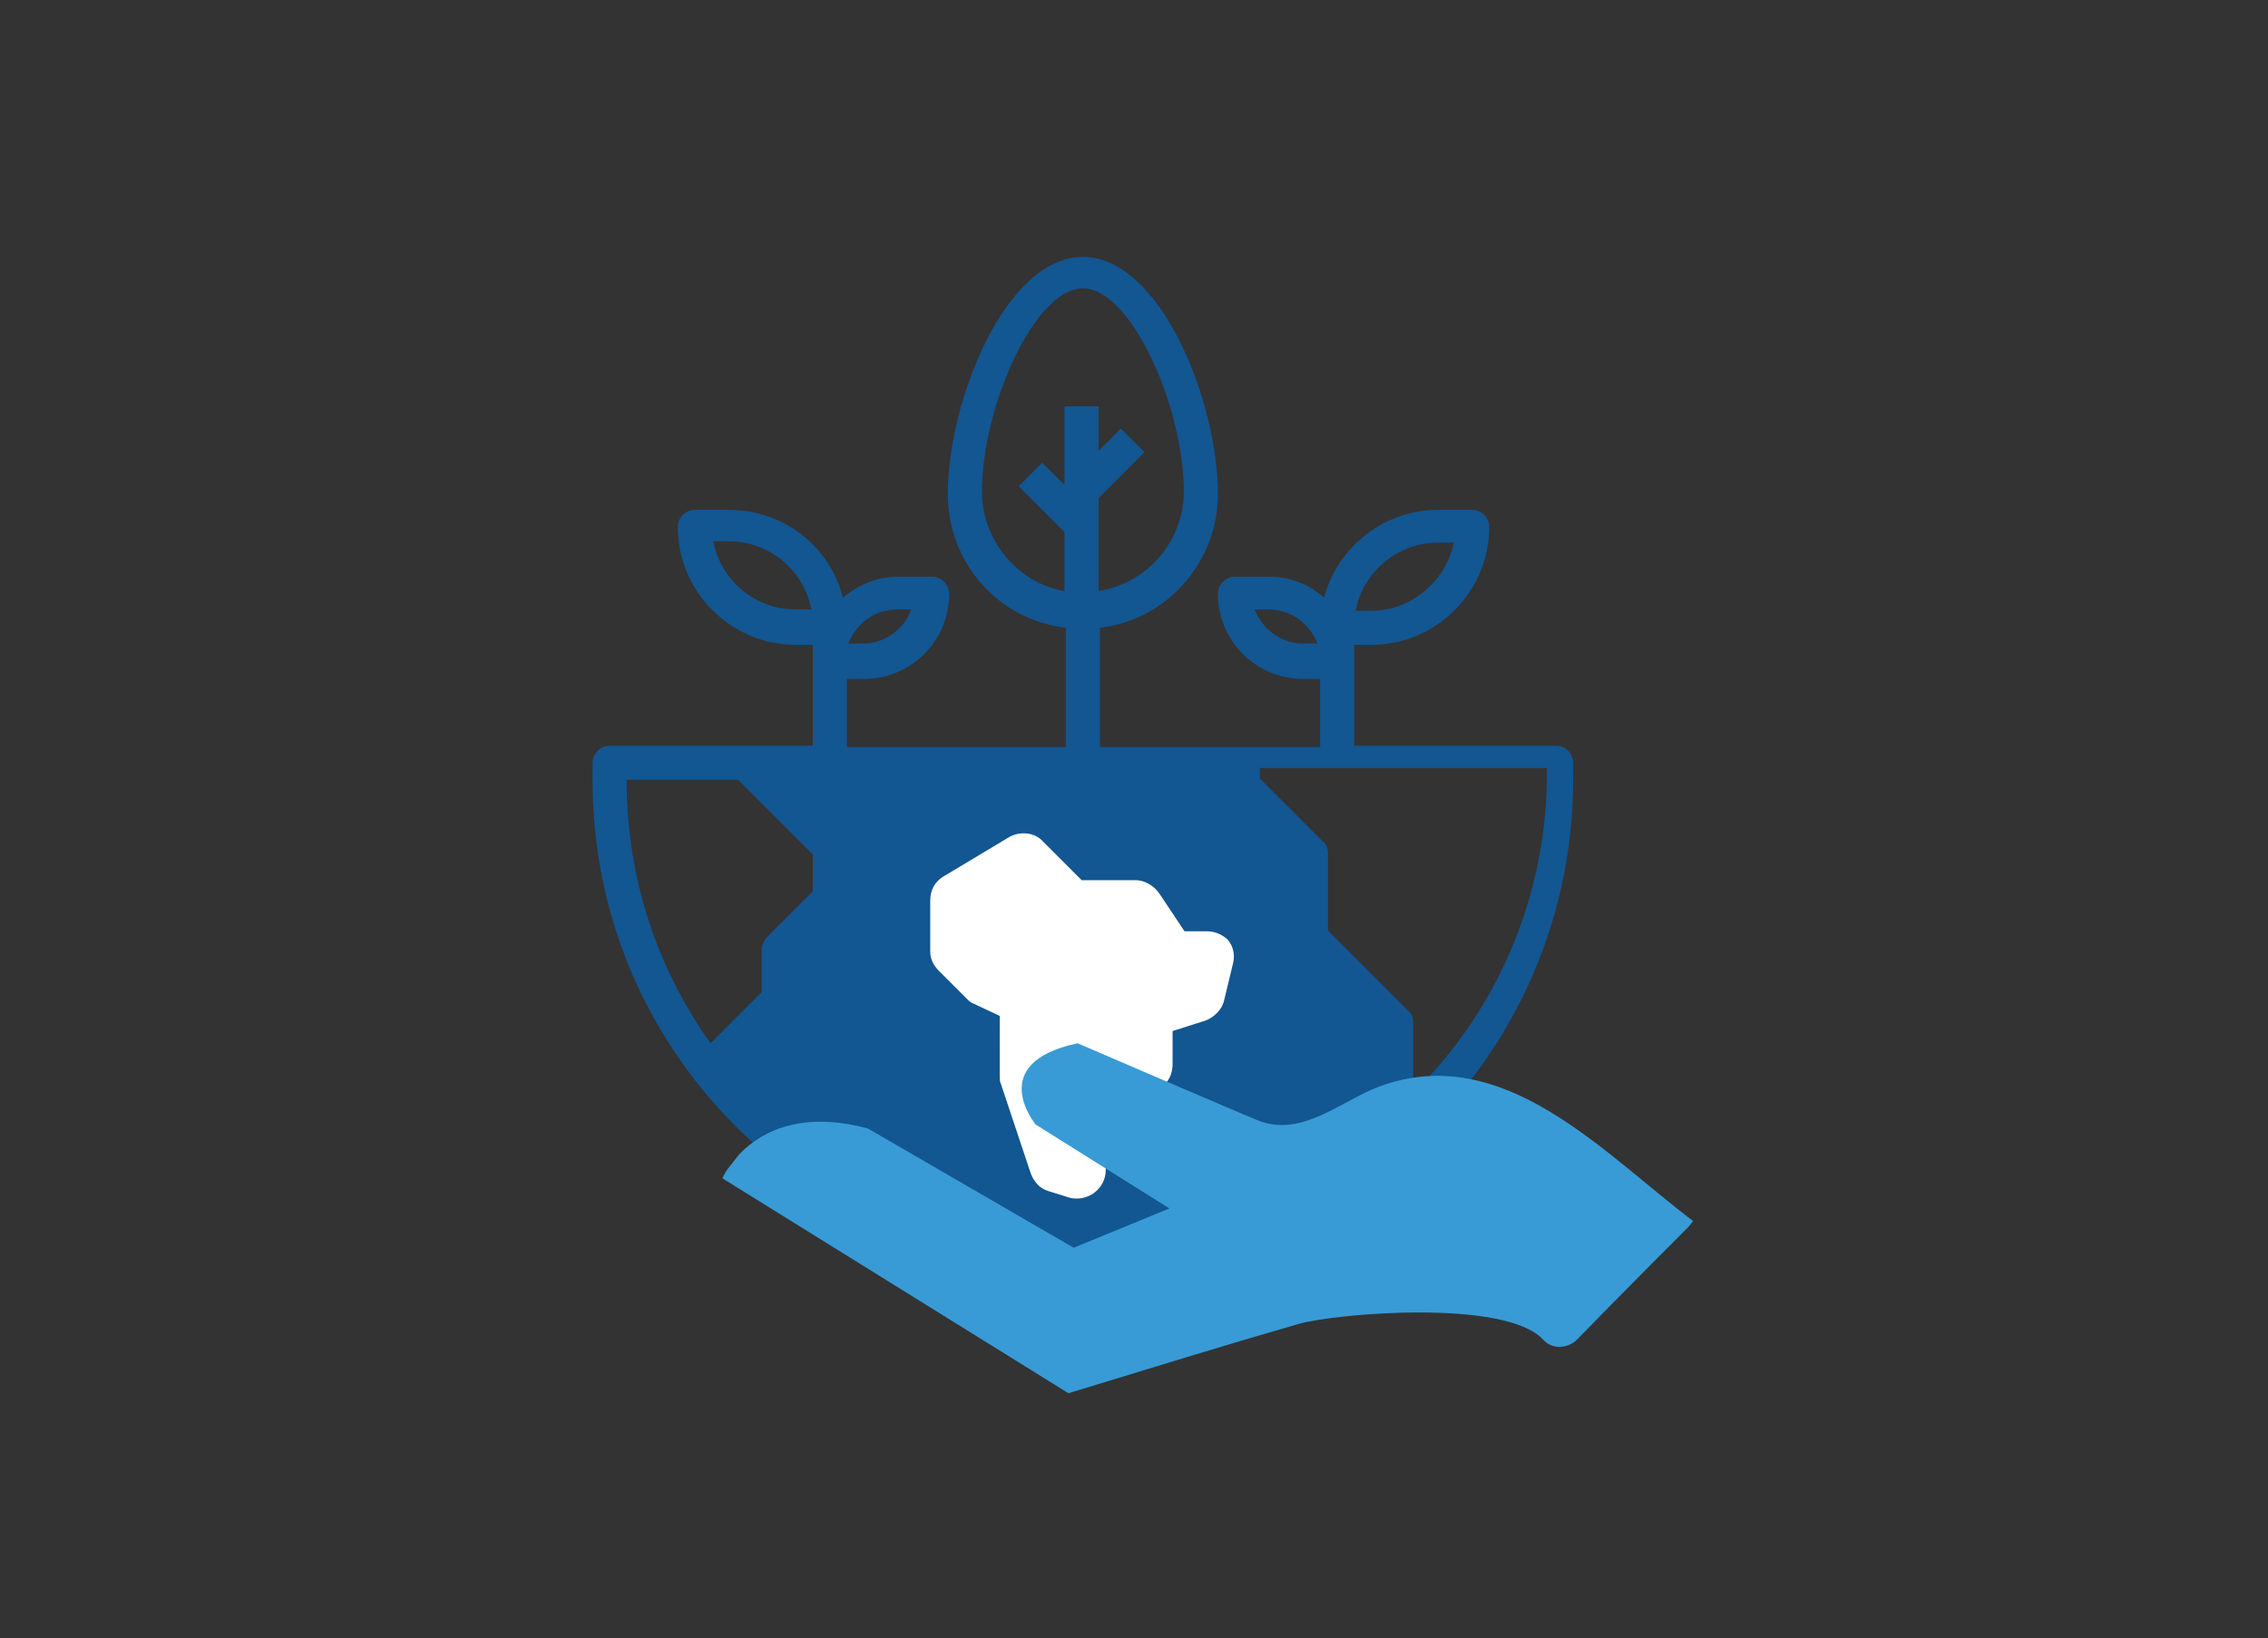 <?xml version="1.0" encoding="utf-8"?>
<!-- Generator: Adobe Illustrator 27.2.0, SVG Export Plug-In . SVG Version: 6.00 Build 0)  -->
<!DOCTYPE svg PUBLIC "-//W3C//DTD SVG 1.1//EN" "http://www.w3.org/Graphics/SVG/1.1/DTD/svg11.dtd">
<svg version="1.1" id="Capa_1" xmlns:x="http://ns.adobe.com/Extensibility/1.0/" xmlns:i="http://ns.adobe.com/AdobeIllustrator/10.0/" xmlns:graph="http://ns.adobe.com/Graphs/1.0/"
	 xmlns="http://www.w3.org/2000/svg" xmlns:xlink="http://www.w3.org/1999/xlink" x="0px" y="0px" viewBox="0 0 173 125"
	 style="enable-background:new 0 0 173 125;" xml:space="preserve">
<rect x="0" y="0" width="173" height="125" fill="#333333" stroke="none"/>
<style type="text/css">
	.Sombra_x0020_paralela{fill:none;}
	.Esquinas_x0020_redondeadas_x0020_2_x0020_pt_x002E_{fill:#FFFFFF;stroke:#000000;stroke-miterlimit:10;}
	.Reflejo_x0020_vivo_x0020_X{fill:none;}
	.Bisel_x0020_suave{fill:url(#SVGID_1_);}
	.Atardecer{fill:#FFFFFF;}
	.Follaje_GS{fill:#FFDD00;}
	.Pompadour_GS{fill-rule:evenodd;clip-rule:evenodd;fill:#51AEE2;}
	.st0{fill:#125692;}
	.st1{fill:#FFFFFF;stroke:#125692;stroke-width:0.913;stroke-miterlimit:10;}
	.st2{clip-path:url(#SVGID_00000145736963629268829220000005567113687144418740_);fill:#389BD6;}
	.st3{clip-path:url(#SVGID_00000145736963629268829220000005567113687144418740_);fill:#FFFFFF;}
	.st4{fill:none;}
</style>
<linearGradient id="SVGID_1_" gradientUnits="userSpaceOnUse" x1="0" y1="0" x2="0.707" y2="0.707">
	<stop  offset="0" style="stop-color:#E6E6EB"/>
	<stop  offset="0.174" style="stop-color:#E2E2E6"/>
	<stop  offset="0.352" style="stop-color:#D5D4D8"/>
	<stop  offset="0.532" style="stop-color:#C0BFC2"/>
	<stop  offset="0.714" style="stop-color:#A4A2A4"/>
	<stop  offset="0.895" style="stop-color:#828282"/>
	<stop  offset="1" style="stop-color:#6B6E6E"/>
</linearGradient>
<path class="st0" d="M120,58.1c-0.1-0.7-0.6-1.2-1.3-1.2h-15.4v-7.7h1.3c5,0,9-4.1,9-9c0-0.7-0.6-1.3-1.3-1.3h-2.6
	c-4.2,0-7.7,2.9-8.7,6.7c-1.1-1-2.6-1.6-4.2-1.6h-2.6c-0.7,0-1.3,0.6-1.3,1.3c0,3.6,2.9,6.5,6.5,6.5h1.3v5.2H83.9v-9.1
	c5.1-0.6,9-5,9-10.2c0-7.1-4.4-18.1-10.3-18.1s-10.3,11-10.3,18.1c0,5.3,3.9,9.6,9,10.2v9.1H64.6v-5.2h1.3c3.6,0,6.5-2.9,6.5-6.5
	c0-0.7-0.6-1.3-1.3-1.3h-2.6c-1.6,0-3,0.6-4.2,1.6c-1-3.9-4.5-6.7-8.7-6.7h-2.6c-0.7,0-1.3,0.6-1.3,1.3c0,5,4.1,9,9,9H62v7.7H46.5
	c-0.7,0-1.2,0.5-1.3,1.2c0,0.5,0,0.9,0,1.4c0,8.4,2.7,16.3,7.8,22.9c6.2,8,15.5,13.2,25.6,14.3c1.3,0.1,2.6,0.2,4,0.2
	c0.5,0,0.9,0,1.3,0c8.4-0.3,16.3-3.3,22.7-8.7c8.5-7.1,13.4-17.6,13.4-28.7C120,59,120,58.5,120,58.1z M109.7,41.4h1.2
	c-0.6,2.9-3.2,5.2-6.3,5.2h-1.2C104,43.6,106.6,41.4,109.7,41.4z M99.4,49.1c-1.7,0-3.1-1.1-3.7-2.6h1.1c1.7,0,3.1,1.1,3.7,2.6H99.4
	z M68.4,46.5h1.1c-0.5,1.5-2,2.6-3.7,2.6h-1.1C65.3,47.6,66.7,46.5,68.4,46.5z M60.7,46.5c-3.1,0-5.7-2.2-6.3-5.2h1.2
	c3.1,0,5.7,2.2,6.3,5.2H60.7z M74.9,37.5c0-6.4,4-15.5,7.7-15.5s7.7,9.1,7.7,15.5c0,3.8-2.8,7-6.5,7.6V38l3.5-3.5l-1.8-1.8l-1.7,1.7
	V31h-2.6V37l-1.7-1.7l-1.8,1.8l3.5,3.5v4.5C77.7,44.5,74.9,41.3,74.9,37.5z M54.2,79.6c-4.2-5.9-6.4-12.8-6.4-20.1h8.5l5.7,5.7v2.8
	l-3.5,3.5c-0.2,0.2-0.4,0.6-0.4,0.9v3.3L54.2,79.6z M107.8,83.4v-5.4c0-0.3-0.1-0.7-0.4-0.9l-6.1-6.1v-5.9c0-0.3-0.1-0.7-0.4-0.9
	l-4.8-4.8v-0.8h21.9C118.1,68,114.4,76.9,107.8,83.4z"/>
<path class="st1" d="M92.1,70.6h-1.5l-1.8-2.7c-0.5-0.7-1.3-1.2-2.2-1.2h-3.9l-2.8-2.8c-0.8-0.9-2.2-1-3.2-0.4l-5,3
	c-0.8,0.5-1.2,1.3-1.2,2.2v3.9c0,0.7,0.3,1.3,0.8,1.8l2.1,2.1c0.2,0.2,0.4,0.4,0.7,0.5l1.7,0.8V82c0,0.3,0,0.6,0.1,0.8l2.3,6.9
	c0.3,0.8,0.9,1.4,1.6,1.6l1.6,0.5c0.3,0.1,0.5,0.1,0.8,0.1c0.5,0,1.1-0.2,1.5-0.5c0.7-0.5,1.1-1.3,1.1-2.1v-3.9l3.7-1.9
	c0.9-0.4,1.4-1.3,1.4-2.3l0-2.2l0,0l2.2-0.7c0.8-0.3,1.5-1,1.7-1.8l0.7-2.9c0.2-0.8,0-1.6-0.5-2.2C93.6,71,92.9,70.6,92.1,70.6z"/>
<g>
	<defs>
		
			<rect id="SVGID_00000158747884854361003890000004848889182076668340_" x="70.5" y="61.3" transform="matrix(0.617 -0.787 0.787 0.617 -36.724 107.478)" width="43.3" height="60.4"/>
	</defs>
	<clipPath id="SVGID_00000030481187271508479780000012321529246274306451_">
		<use xlink:href="#SVGID_00000158747884854361003890000004848889182076668340_"  style="overflow:visible;"/>
	</clipPath>
	<path style="clip-path:url(#SVGID_00000030481187271508479780000012321529246274306451_);fill:#389BD6;" d="M129.2,93.2
		c0,0-5.7,5.7-8.9,9c-0.7,0.7-1.9,0.8-2.6,0c-2.9-3.1-15.7-2-18.6-1.2c-5.9,1.7-11.7,3.5-17.6,5.3L55.1,89.9c0,0,2.6-6.1,11.1-3.8
		l15.7,9.1l7.3-3L79,85.8c0,0-3.9-4.7,3.2-6.2c0,0,13.7,5.9,13.8,5.9c3.3,1.3,6.3-1.5,9.2-2.6C114.7,79.4,122.3,88,129.2,93.2"/>
	<path style="clip-path:url(#SVGID_00000030481187271508479780000012321529246274306451_);fill:#FFFFFF;" d="M121.7,89.2"/>
	<path style="clip-path:url(#SVGID_00000030481187271508479780000012321529246274306451_);fill:#FFFFFF;" d="M100.6,88.4"/>
</g>
<rect class="st4" width="173" height="125"/>
<g>
</g>
<g>
</g>
<g>
</g>
<g>
</g>
<g>
</g>
<g>
</g>
</svg>
